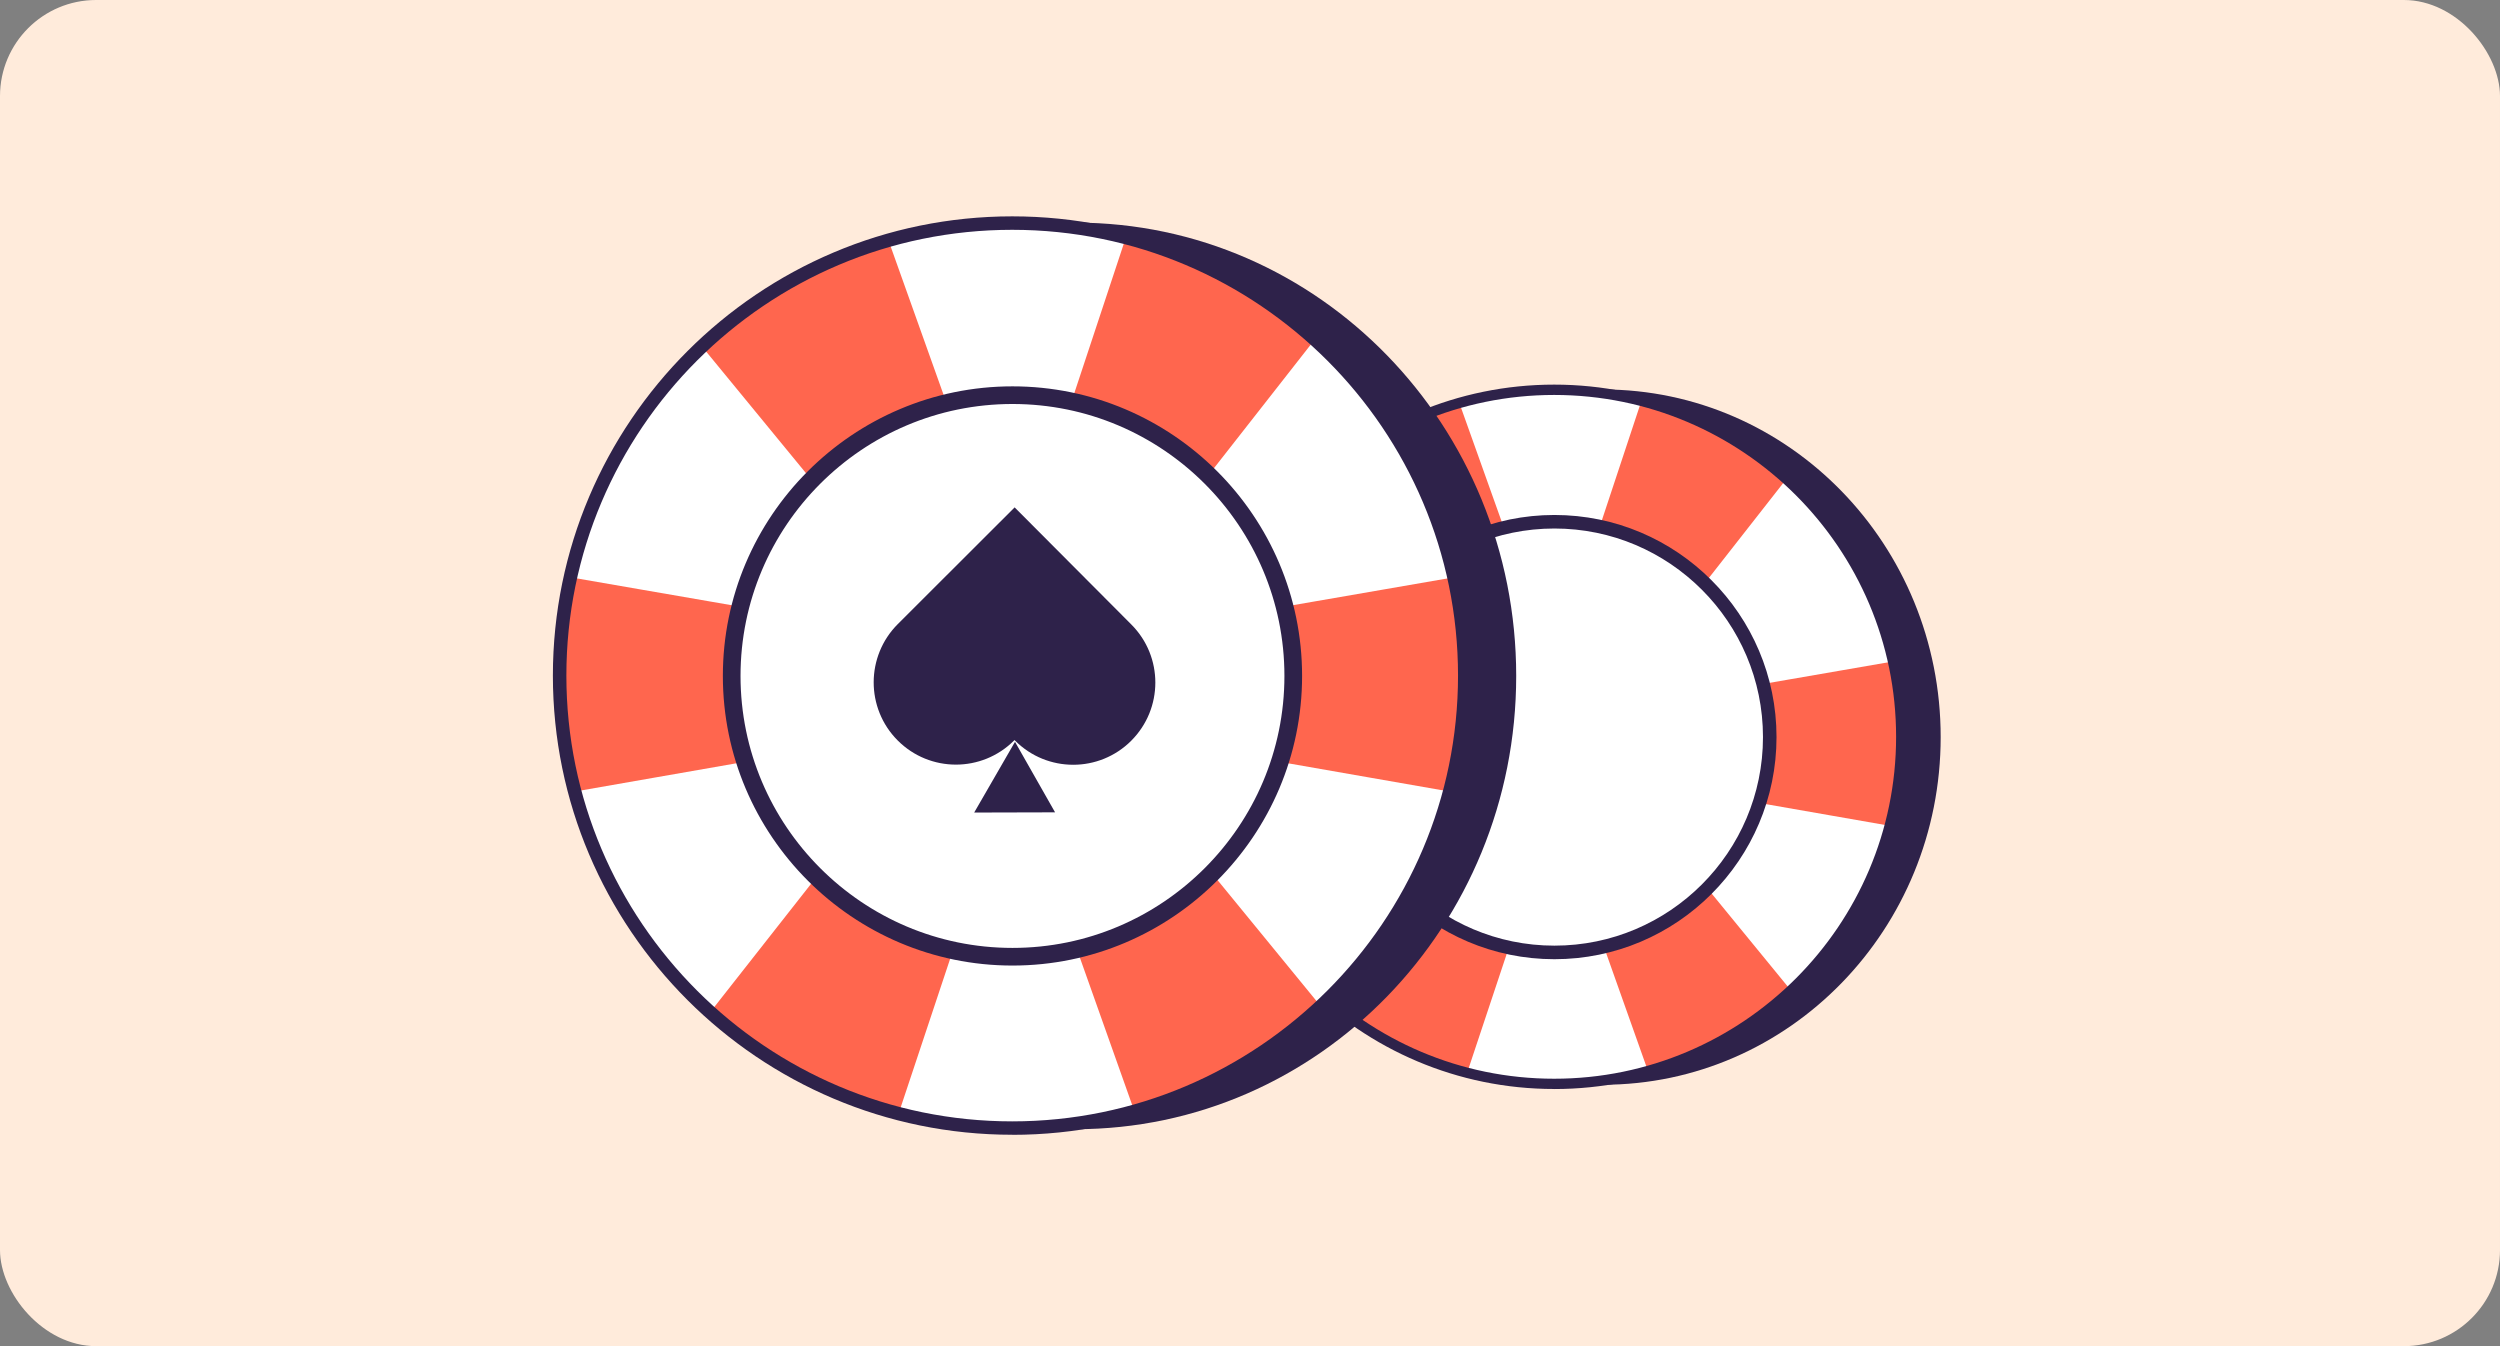 <svg width="104" height="56" viewBox="0 0 104 56" fill="none" xmlns="http://www.w3.org/2000/svg">
<rect x="0" y="0" width="104" height="56" fill="#808080" stroke="none"/>
<rect width="104" height="56" rx="4" fill="#FFEBDB"/>
<path d="M66.671 45.126C74.436 45.126 80.732 38.651 80.732 30.664C80.732 22.676 74.436 16.201 66.671 16.201C58.906 16.201 52.61 22.676 52.61 30.664C52.61 38.651 58.906 45.126 66.671 45.126Z" fill="#2E224A"/>
<path d="M64.656 45.09C72.63 45.09 79.095 38.626 79.095 30.653C79.095 22.679 72.63 16.215 64.656 16.215C56.681 16.215 50.216 22.679 50.216 30.653C50.216 38.626 56.681 45.09 64.656 45.09Z" fill="white"/>
<path d="M50.216 30.652C50.216 31.931 50.384 33.171 50.698 34.353L64.656 31.911L78.613 34.353C78.925 33.171 79.095 31.931 79.095 30.652C79.095 29.575 78.972 28.527 78.749 27.517L64.656 29.958L50.562 27.517C50.339 28.527 50.216 29.575 50.216 30.652Z" fill="#FF664E"/>
<path d="M57.801 17.981C56.688 18.611 55.69 19.367 54.816 20.22L63.806 31.17L68.545 44.522C69.728 44.212 70.89 43.75 72.004 43.12C72.941 42.59 73.794 41.969 74.564 41.277L65.506 30.209L60.7 16.739C59.712 17.042 58.738 17.45 57.801 17.981Z" fill="#FF664E"/>
<path d="M71.737 18.107C70.611 17.501 69.437 17.062 68.249 16.779L63.795 30.227L55.041 41.368C55.933 42.202 56.948 42.937 58.074 43.543C59.024 44.052 60.004 44.441 61.001 44.723L65.519 31.154L74.338 19.895C73.553 19.22 72.687 18.616 71.739 18.107H71.737Z" fill="#FF664E"/>
<path d="M64.654 45.302C56.573 45.302 50 38.73 50 30.652C50 22.574 56.573 16 64.654 16C72.736 16 79.308 22.572 79.308 30.652C79.308 38.733 72.736 45.304 64.654 45.304V45.302ZM64.654 16.43C56.811 16.43 50.43 22.81 50.43 30.652C50.43 38.494 56.811 44.875 64.654 44.875C72.497 44.875 78.878 38.494 78.878 30.652C78.878 22.81 72.497 16.43 64.654 16.43Z" fill="#2E224A"/>
<path d="M64.662 39.501C69.543 39.501 73.5 35.544 73.5 30.663C73.5 25.782 69.543 21.825 64.662 21.825C59.781 21.825 55.824 25.782 55.824 30.663C55.824 35.544 59.781 39.501 64.662 39.501Z" fill="white"/>
<path d="M64.663 39.903C59.569 39.903 55.423 35.757 55.423 30.663C55.423 25.568 59.569 21.423 64.663 21.423C69.758 21.423 73.903 25.568 73.903 30.663C73.903 35.757 69.758 39.903 64.663 39.903ZM64.663 21.986C59.879 21.986 55.986 25.878 55.986 30.663C55.986 35.447 59.879 39.339 64.663 39.339C69.448 39.339 73.34 35.447 73.34 30.663C73.34 25.878 69.448 21.986 64.663 21.986Z" fill="#2E224A"/>
<path d="M44.74 46.975C54.865 46.975 63.074 38.533 63.074 28.118C63.074 17.704 54.865 9.261 44.74 9.261C34.615 9.261 26.407 17.704 26.407 28.118C26.407 38.533 34.615 46.975 44.74 46.975Z" fill="#2E224A"/>
<path d="M42.108 46.929C52.505 46.929 60.934 38.501 60.934 28.105C60.934 17.708 52.505 9.28 42.108 9.28C31.71 9.28 23.281 17.708 23.281 28.105C23.281 38.501 31.71 46.929 42.108 46.929Z" fill="white"/>
<path d="M23.281 28.104C23.281 29.771 23.499 31.388 23.909 32.929L42.108 29.746L60.307 32.929C60.713 31.388 60.934 29.771 60.934 28.104C60.934 26.7 60.775 25.333 60.483 24.016L42.108 27.199L23.732 24.016C23.441 25.333 23.281 26.7 23.281 28.104Z" fill="#FF664E"/>
<path d="M33.168 11.584C31.716 12.405 30.416 13.391 29.275 14.503L40.998 28.78L47.177 46.189C48.718 45.786 50.234 45.183 51.686 44.362C52.908 43.67 54.021 42.86 55.024 41.958L43.214 27.527L36.948 9.964C35.659 10.359 34.389 10.891 33.168 11.584Z" fill="#FF664E"/>
<path d="M51.339 11.745C49.87 10.955 48.34 10.383 46.791 10.014L40.984 27.549L29.57 42.075C30.733 43.162 32.055 44.121 33.524 44.911C34.763 45.575 36.041 46.082 37.341 46.449L43.231 28.757L54.73 14.077C53.707 13.197 52.578 12.409 51.342 11.745H51.339Z" fill="#FF664E"/>
<path d="M42.107 47.206C31.57 47.206 23 38.638 23 28.105C23 17.572 31.57 9 42.107 9C52.644 9 61.214 17.569 61.214 28.105C61.214 38.64 52.644 47.209 42.107 47.209V47.206ZM42.107 9.56C31.881 9.56 23.561 17.88 23.561 28.105C23.561 38.329 31.881 46.649 42.107 46.649C52.333 46.649 60.654 38.329 60.654 28.105C60.654 17.88 52.333 9.56 42.107 9.56Z" fill="#2E224A"/>
<path d="M42.12 39.642C48.484 39.642 53.644 34.483 53.644 28.119C53.644 21.754 48.484 16.595 42.12 16.595C35.756 16.595 30.596 21.754 30.596 28.119C30.596 34.483 35.756 39.642 42.12 39.642Z" fill="white"/>
<path d="M42.119 40.167C35.477 40.167 30.071 34.762 30.071 28.119C30.071 21.477 35.477 16.072 42.119 16.072C48.762 16.072 54.167 21.477 54.167 28.119C54.167 34.762 48.762 40.167 42.119 40.167ZM42.119 16.806C35.88 16.806 30.806 21.881 30.806 28.119C30.806 34.358 35.88 39.433 42.119 39.433C48.358 39.433 53.432 34.358 53.432 28.119C53.432 21.881 48.358 16.806 42.119 16.806Z" fill="#2E224A"/>
<path d="M47.059 30.815C45.724 32.148 43.562 32.148 42.231 30.813L42.205 30.785L42.184 30.806C40.846 32.144 38.679 32.142 37.344 30.803C36.009 29.464 36.013 27.295 37.352 25.958L42.209 21.107L47.066 25.982C48.397 27.317 48.394 29.481 47.059 30.814L47.059 30.815Z" fill="#2E224A"/>
<path d="M42.224 30.86L40.526 33.802L43.891 33.793L42.224 30.86Z" fill="#2E224A"/>
</svg>
